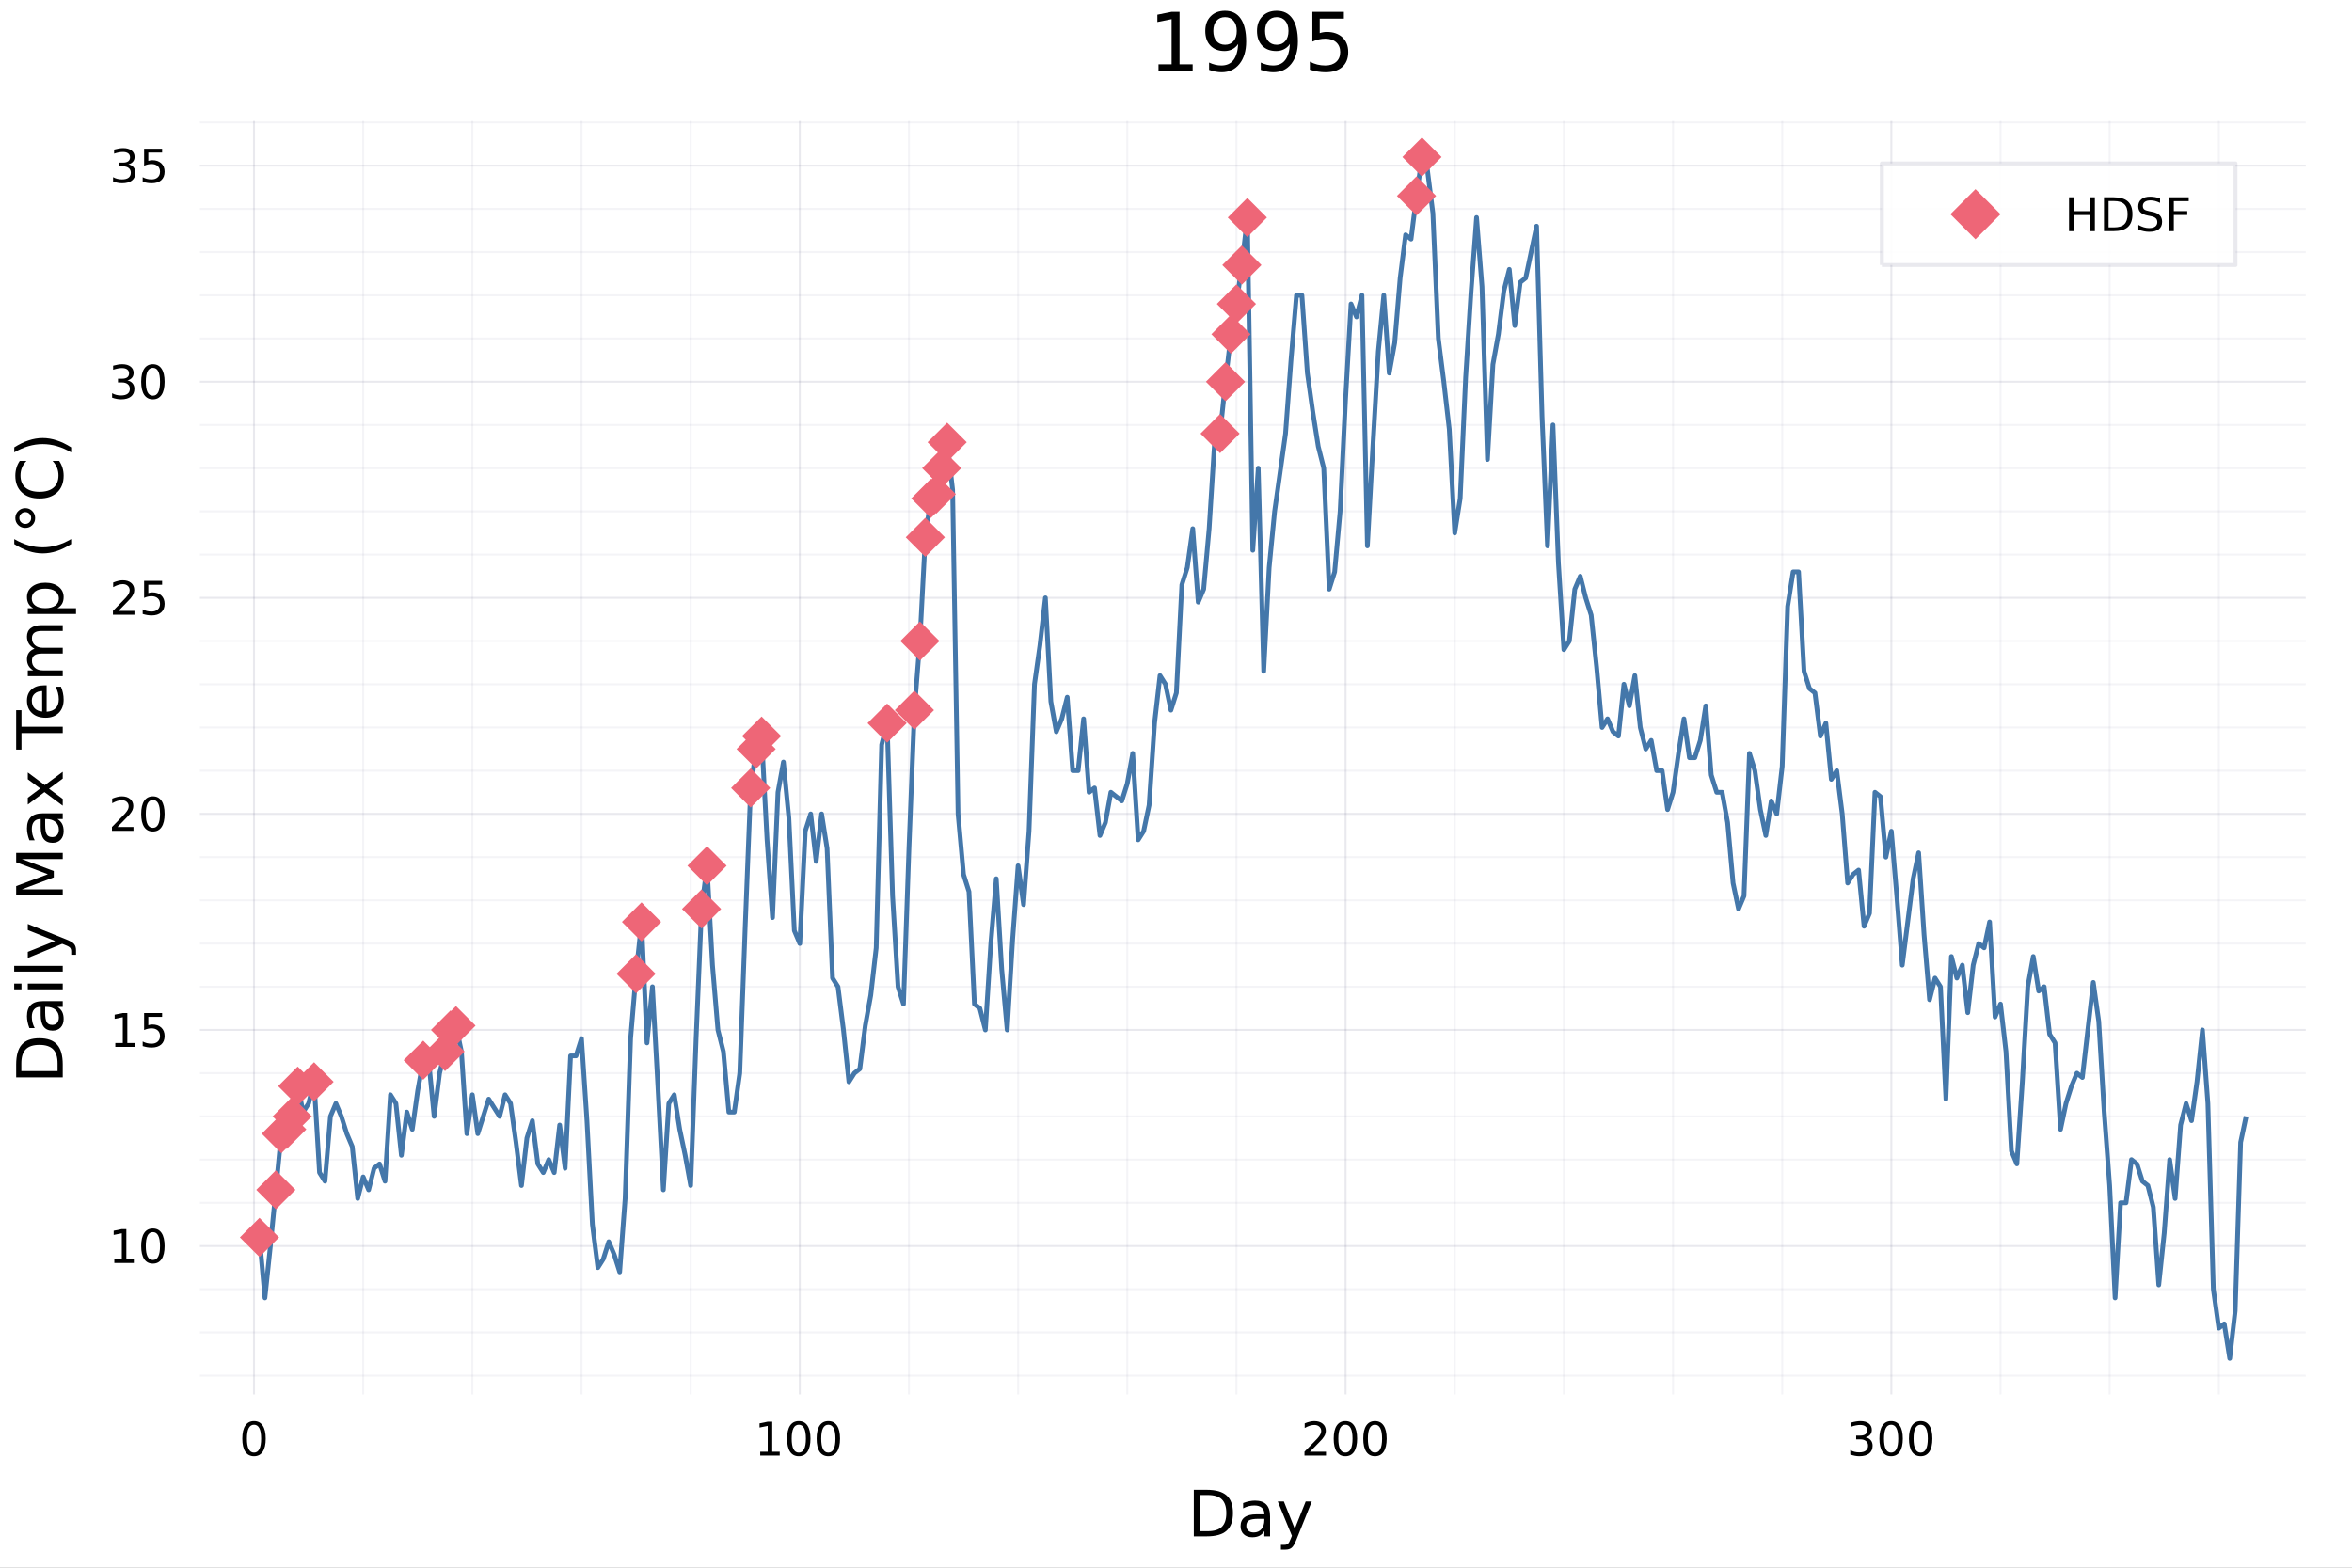 <?xml version="1.0" encoding="utf-8"?>
<svg xmlns="http://www.w3.org/2000/svg" xmlns:xlink="http://www.w3.org/1999/xlink" width="600" height="400" viewBox="0 0 2400 1600">
<rect x="0" y="0" width="2400" height="1600" fill="#808080" stroke="none"/>
<defs>
  <clipPath id="clip720">
    <rect x="0" y="0" width="2400" height="1600"/>
  </clipPath>
</defs>
<path clip-path="url(#clip720)" d="
M0 1600 L2400 1600 L2400 0 L0 0  Z
  " fill="#ffffff" fill-rule="evenodd" fill-opacity="1"/>
<defs>
  <clipPath id="clip721">
    <rect x="480" y="0" width="1681" height="1600"/>
  </clipPath>
</defs>
<path clip-path="url(#clip720)" d="
M203.964 1423.18 L2352.76 1423.18 L2352.76 123.472 L203.964 123.472  Z
  " fill="#ffffff" fill-rule="evenodd" fill-opacity="1"/>
<defs>
  <clipPath id="clip722">
    <rect x="203" y="123" width="2150" height="1301"/>
  </clipPath>
</defs>
<polyline clip-path="url(#clip722)" style="stroke:#222255; stroke-linecap:butt; stroke-linejoin:round; stroke-width:2; stroke-opacity:0.1; fill:none" points="
  259.209,1423.18 259.209,123.472 
  "/>
<polyline clip-path="url(#clip722)" style="stroke:#222255; stroke-linecap:butt; stroke-linejoin:round; stroke-width:2; stroke-opacity:0.1; fill:none" points="
  816.122,1423.18 816.122,123.472 
  "/>
<polyline clip-path="url(#clip722)" style="stroke:#222255; stroke-linecap:butt; stroke-linejoin:round; stroke-width:2; stroke-opacity:0.1; fill:none" points="
  1373.03,1423.18 1373.03,123.472 
  "/>
<polyline clip-path="url(#clip722)" style="stroke:#222255; stroke-linecap:butt; stroke-linejoin:round; stroke-width:2; stroke-opacity:0.1; fill:none" points="
  1929.95,1423.18 1929.95,123.472 
  "/>
<polyline clip-path="url(#clip722)" style="stroke:#222255; stroke-linecap:butt; stroke-linejoin:round; stroke-width:2; stroke-opacity:0.05; fill:none" points="
  370.592,1423.18 370.592,123.472 
  "/>
<polyline clip-path="url(#clip722)" style="stroke:#222255; stroke-linecap:butt; stroke-linejoin:round; stroke-width:2; stroke-opacity:0.05; fill:none" points="
  481.974,1423.18 481.974,123.472 
  "/>
<polyline clip-path="url(#clip722)" style="stroke:#222255; stroke-linecap:butt; stroke-linejoin:round; stroke-width:2; stroke-opacity:0.05; fill:none" points="
  593.357,1423.18 593.357,123.472 
  "/>
<polyline clip-path="url(#clip722)" style="stroke:#222255; stroke-linecap:butt; stroke-linejoin:round; stroke-width:2; stroke-opacity:0.05; fill:none" points="
  704.74,1423.18 704.74,123.472 
  "/>
<polyline clip-path="url(#clip722)" style="stroke:#222255; stroke-linecap:butt; stroke-linejoin:round; stroke-width:2; stroke-opacity:0.05; fill:none" points="
  927.505,1423.18 927.505,123.472 
  "/>
<polyline clip-path="url(#clip722)" style="stroke:#222255; stroke-linecap:butt; stroke-linejoin:round; stroke-width:2; stroke-opacity:0.05; fill:none" points="
  1038.89,1423.18 1038.89,123.472 
  "/>
<polyline clip-path="url(#clip722)" style="stroke:#222255; stroke-linecap:butt; stroke-linejoin:round; stroke-width:2; stroke-opacity:0.05; fill:none" points="
  1150.27,1423.18 1150.27,123.472 
  "/>
<polyline clip-path="url(#clip722)" style="stroke:#222255; stroke-linecap:butt; stroke-linejoin:round; stroke-width:2; stroke-opacity:0.05; fill:none" points="
  1261.65,1423.18 1261.65,123.472 
  "/>
<polyline clip-path="url(#clip722)" style="stroke:#222255; stroke-linecap:butt; stroke-linejoin:round; stroke-width:2; stroke-opacity:0.05; fill:none" points="
  1484.42,1423.18 1484.42,123.472 
  "/>
<polyline clip-path="url(#clip722)" style="stroke:#222255; stroke-linecap:butt; stroke-linejoin:round; stroke-width:2; stroke-opacity:0.05; fill:none" points="
  1595.8,1423.18 1595.8,123.472 
  "/>
<polyline clip-path="url(#clip722)" style="stroke:#222255; stroke-linecap:butt; stroke-linejoin:round; stroke-width:2; stroke-opacity:0.05; fill:none" points="
  1707.18,1423.18 1707.18,123.472 
  "/>
<polyline clip-path="url(#clip722)" style="stroke:#222255; stroke-linecap:butt; stroke-linejoin:round; stroke-width:2; stroke-opacity:0.05; fill:none" points="
  1818.57,1423.18 1818.57,123.472 
  "/>
<polyline clip-path="url(#clip722)" style="stroke:#222255; stroke-linecap:butt; stroke-linejoin:round; stroke-width:2; stroke-opacity:0.05; fill:none" points="
  2041.33,1423.18 2041.33,123.472 
  "/>
<polyline clip-path="url(#clip722)" style="stroke:#222255; stroke-linecap:butt; stroke-linejoin:round; stroke-width:2; stroke-opacity:0.05; fill:none" points="
  2152.71,1423.18 2152.71,123.472 
  "/>
<polyline clip-path="url(#clip722)" style="stroke:#222255; stroke-linecap:butt; stroke-linejoin:round; stroke-width:2; stroke-opacity:0.05; fill:none" points="
  2264.1,1423.18 2264.1,123.472 
  "/>
<polyline clip-path="url(#clip720)" style="stroke:#222255; stroke-linecap:butt; stroke-linejoin:round; stroke-width:4; stroke-opacity:0; fill:none" points="
  259.209,1423.18 259.209,1404.28 
  "/>
<polyline clip-path="url(#clip720)" style="stroke:#222255; stroke-linecap:butt; stroke-linejoin:round; stroke-width:4; stroke-opacity:0; fill:none" points="
  816.122,1423.18 816.122,1404.28 
  "/>
<polyline clip-path="url(#clip720)" style="stroke:#222255; stroke-linecap:butt; stroke-linejoin:round; stroke-width:4; stroke-opacity:0; fill:none" points="
  1373.03,1423.18 1373.03,1404.28 
  "/>
<polyline clip-path="url(#clip720)" style="stroke:#222255; stroke-linecap:butt; stroke-linejoin:round; stroke-width:4; stroke-opacity:0; fill:none" points="
  1929.95,1423.18 1929.95,1404.28 
  "/>
<polyline clip-path="url(#clip720)" style="stroke:#222255; stroke-linecap:butt; stroke-linejoin:round; stroke-width:4; stroke-opacity:0; fill:none" points="
  370.592,1423.18 370.592,1413.73 
  "/>
<polyline clip-path="url(#clip720)" style="stroke:#222255; stroke-linecap:butt; stroke-linejoin:round; stroke-width:4; stroke-opacity:0; fill:none" points="
  481.974,1423.18 481.974,1413.73 
  "/>
<polyline clip-path="url(#clip720)" style="stroke:#222255; stroke-linecap:butt; stroke-linejoin:round; stroke-width:4; stroke-opacity:0; fill:none" points="
  593.357,1423.18 593.357,1413.73 
  "/>
<polyline clip-path="url(#clip720)" style="stroke:#222255; stroke-linecap:butt; stroke-linejoin:round; stroke-width:4; stroke-opacity:0; fill:none" points="
  704.74,1423.18 704.74,1413.73 
  "/>
<polyline clip-path="url(#clip720)" style="stroke:#222255; stroke-linecap:butt; stroke-linejoin:round; stroke-width:4; stroke-opacity:0; fill:none" points="
  927.505,1423.18 927.505,1413.73 
  "/>
<polyline clip-path="url(#clip720)" style="stroke:#222255; stroke-linecap:butt; stroke-linejoin:round; stroke-width:4; stroke-opacity:0; fill:none" points="
  1038.89,1423.18 1038.89,1413.73 
  "/>
<polyline clip-path="url(#clip720)" style="stroke:#222255; stroke-linecap:butt; stroke-linejoin:round; stroke-width:4; stroke-opacity:0; fill:none" points="
  1150.27,1423.18 1150.27,1413.73 
  "/>
<polyline clip-path="url(#clip720)" style="stroke:#222255; stroke-linecap:butt; stroke-linejoin:round; stroke-width:4; stroke-opacity:0; fill:none" points="
  1261.65,1423.18 1261.65,1413.73 
  "/>
<polyline clip-path="url(#clip720)" style="stroke:#222255; stroke-linecap:butt; stroke-linejoin:round; stroke-width:4; stroke-opacity:0; fill:none" points="
  1484.42,1423.18 1484.42,1413.73 
  "/>
<polyline clip-path="url(#clip720)" style="stroke:#222255; stroke-linecap:butt; stroke-linejoin:round; stroke-width:4; stroke-opacity:0; fill:none" points="
  1595.8,1423.18 1595.8,1413.73 
  "/>
<polyline clip-path="url(#clip720)" style="stroke:#222255; stroke-linecap:butt; stroke-linejoin:round; stroke-width:4; stroke-opacity:0; fill:none" points="
  1707.18,1423.18 1707.18,1413.73 
  "/>
<polyline clip-path="url(#clip720)" style="stroke:#222255; stroke-linecap:butt; stroke-linejoin:round; stroke-width:4; stroke-opacity:0; fill:none" points="
  1818.57,1423.18 1818.57,1413.73 
  "/>
<polyline clip-path="url(#clip720)" style="stroke:#222255; stroke-linecap:butt; stroke-linejoin:round; stroke-width:4; stroke-opacity:0; fill:none" points="
  2041.33,1423.18 2041.33,1413.73 
  "/>
<polyline clip-path="url(#clip720)" style="stroke:#222255; stroke-linecap:butt; stroke-linejoin:round; stroke-width:4; stroke-opacity:0; fill:none" points="
  2152.71,1423.18 2152.71,1413.73 
  "/>
<polyline clip-path="url(#clip720)" style="stroke:#222255; stroke-linecap:butt; stroke-linejoin:round; stroke-width:4; stroke-opacity:0; fill:none" points="
  2264.1,1423.18 2264.1,1413.73 
  "/>
<path clip-path="url(#clip720)" d="M259.209 1454.1 Q255.598 1454.1 253.77 1457.66 Q251.964 1461.2 251.964 1468.33 Q251.964 1475.44 253.77 1479.01 Q255.598 1482.55 259.209 1482.55 Q262.844 1482.55 264.649 1479.01 Q266.478 1475.44 266.478 1468.33 Q266.478 1461.2 264.649 1457.66 Q262.844 1454.1 259.209 1454.1 M259.209 1450.39 Q265.019 1450.39 268.075 1455 Q271.154 1459.58 271.154 1468.33 Q271.154 1477.06 268.075 1481.67 Q265.019 1486.25 259.209 1486.25 Q253.399 1486.25 250.32 1481.67 Q247.265 1477.06 247.265 1468.33 Q247.265 1459.58 250.32 1455 Q253.399 1450.39 259.209 1450.39 Z" fill="#000000" fill-rule="evenodd" fill-opacity="1" /><path clip-path="url(#clip720)" d="M775.729 1481.64 L783.368 1481.64 L783.368 1455.28 L775.058 1456.95 L775.058 1452.69 L783.321 1451.02 L787.997 1451.02 L787.997 1481.64 L795.636 1481.64 L795.636 1485.58 L775.729 1485.58 L775.729 1481.64 Z" fill="#000000" fill-rule="evenodd" fill-opacity="1" /><path clip-path="url(#clip720)" d="M815.08 1454.1 Q811.469 1454.1 809.641 1457.66 Q807.835 1461.2 807.835 1468.33 Q807.835 1475.44 809.641 1479.01 Q811.469 1482.55 815.08 1482.55 Q818.715 1482.55 820.52 1479.01 Q822.349 1475.44 822.349 1468.33 Q822.349 1461.2 820.52 1457.66 Q818.715 1454.1 815.08 1454.1 M815.08 1450.39 Q820.891 1450.39 823.946 1455 Q827.025 1459.58 827.025 1468.33 Q827.025 1477.06 823.946 1481.67 Q820.891 1486.25 815.08 1486.25 Q809.27 1486.25 806.192 1481.67 Q803.136 1477.06 803.136 1468.33 Q803.136 1459.58 806.192 1455 Q809.27 1450.39 815.08 1450.39 Z" fill="#000000" fill-rule="evenodd" fill-opacity="1" /><path clip-path="url(#clip720)" d="M845.242 1454.1 Q841.631 1454.1 839.803 1457.66 Q837.997 1461.2 837.997 1468.33 Q837.997 1475.44 839.803 1479.01 Q841.631 1482.55 845.242 1482.55 Q848.877 1482.55 850.682 1479.01 Q852.511 1475.44 852.511 1468.33 Q852.511 1461.2 850.682 1457.66 Q848.877 1454.1 845.242 1454.1 M845.242 1450.39 Q851.052 1450.39 854.108 1455 Q857.187 1459.58 857.187 1468.33 Q857.187 1477.06 854.108 1481.67 Q851.052 1486.25 845.242 1486.25 Q839.432 1486.25 836.353 1481.67 Q833.298 1477.06 833.298 1468.33 Q833.298 1459.58 836.353 1455 Q839.432 1450.39 845.242 1450.39 Z" fill="#000000" fill-rule="evenodd" fill-opacity="1" /><path clip-path="url(#clip720)" d="M1336.73 1481.64 L1353.05 1481.64 L1353.05 1485.58 L1331.1 1485.58 L1331.1 1481.64 Q1333.76 1478.89 1338.35 1474.26 Q1342.95 1469.61 1344.13 1468.27 Q1346.38 1465.74 1347.26 1464.01 Q1348.16 1462.25 1348.16 1460.56 Q1348.16 1457.8 1346.22 1456.07 Q1344.3 1454.33 1341.19 1454.33 Q1339 1454.33 1336.54 1455.09 Q1334.11 1455.86 1331.33 1457.41 L1331.33 1452.69 Q1334.16 1451.55 1336.61 1450.97 Q1339.07 1450.39 1341.1 1450.39 Q1346.47 1450.39 1349.67 1453.08 Q1352.86 1455.77 1352.86 1460.26 Q1352.86 1462.39 1352.05 1464.31 Q1351.26 1466.2 1349.16 1468.8 Q1348.58 1469.47 1345.48 1472.69 Q1342.38 1475.88 1336.73 1481.64 Z" fill="#000000" fill-rule="evenodd" fill-opacity="1" /><path clip-path="url(#clip720)" d="M1372.86 1454.1 Q1369.25 1454.1 1367.42 1457.66 Q1365.62 1461.2 1365.62 1468.33 Q1365.62 1475.44 1367.42 1479.01 Q1369.25 1482.55 1372.86 1482.55 Q1376.5 1482.55 1378.3 1479.01 Q1380.13 1475.44 1380.13 1468.33 Q1380.13 1461.2 1378.3 1457.66 Q1376.5 1454.1 1372.86 1454.1 M1372.86 1450.39 Q1378.67 1450.39 1381.73 1455 Q1384.81 1459.58 1384.81 1468.33 Q1384.81 1477.06 1381.73 1481.67 Q1378.67 1486.25 1372.86 1486.25 Q1367.05 1486.25 1363.97 1481.67 Q1360.92 1477.06 1360.92 1468.33 Q1360.92 1459.58 1363.97 1455 Q1367.05 1450.39 1372.86 1450.39 Z" fill="#000000" fill-rule="evenodd" fill-opacity="1" /><path clip-path="url(#clip720)" d="M1403.02 1454.1 Q1399.41 1454.1 1397.58 1457.66 Q1395.78 1461.2 1395.78 1468.33 Q1395.78 1475.44 1397.58 1479.01 Q1399.41 1482.55 1403.02 1482.55 Q1406.66 1482.55 1408.46 1479.01 Q1410.29 1475.44 1410.29 1468.33 Q1410.29 1461.2 1408.46 1457.66 Q1406.66 1454.1 1403.02 1454.1 M1403.02 1450.39 Q1408.83 1450.39 1411.89 1455 Q1414.97 1459.58 1414.97 1468.33 Q1414.97 1477.06 1411.89 1481.67 Q1408.83 1486.25 1403.02 1486.25 Q1397.21 1486.25 1394.13 1481.67 Q1391.08 1477.06 1391.08 1468.33 Q1391.08 1459.58 1394.13 1455 Q1397.21 1450.39 1403.02 1450.39 Z" fill="#000000" fill-rule="evenodd" fill-opacity="1" /><path clip-path="url(#clip720)" d="M1903.71 1466.95 Q1907.07 1467.66 1908.94 1469.93 Q1910.84 1472.2 1910.84 1475.53 Q1910.84 1480.65 1907.32 1483.45 Q1903.8 1486.25 1897.32 1486.25 Q1895.14 1486.25 1892.83 1485.81 Q1890.54 1485.39 1888.08 1484.54 L1888.08 1480.02 Q1890.03 1481.16 1892.34 1481.74 Q1894.66 1482.32 1897.18 1482.32 Q1901.58 1482.32 1903.87 1480.58 Q1906.19 1478.84 1906.19 1475.53 Q1906.19 1472.48 1904.03 1470.77 Q1901.9 1469.03 1898.08 1469.03 L1894.06 1469.03 L1894.06 1465.19 L1898.27 1465.19 Q1901.72 1465.19 1903.55 1463.82 Q1905.38 1462.43 1905.38 1459.84 Q1905.38 1457.18 1903.48 1455.77 Q1901.6 1454.33 1898.08 1454.33 Q1896.16 1454.33 1893.96 1454.75 Q1891.77 1455.16 1889.13 1456.04 L1889.13 1451.88 Q1891.79 1451.14 1894.1 1450.77 Q1896.44 1450.39 1898.5 1450.39 Q1903.83 1450.39 1906.93 1452.83 Q1910.03 1455.23 1910.03 1459.35 Q1910.03 1462.22 1908.39 1464.21 Q1906.74 1466.18 1903.71 1466.95 Z" fill="#000000" fill-rule="evenodd" fill-opacity="1" /><path clip-path="url(#clip720)" d="M1929.7 1454.1 Q1926.09 1454.1 1924.26 1457.66 Q1922.46 1461.2 1922.46 1468.33 Q1922.46 1475.44 1924.26 1479.01 Q1926.09 1482.55 1929.7 1482.55 Q1933.34 1482.55 1935.14 1479.01 Q1936.97 1475.44 1936.97 1468.33 Q1936.97 1461.2 1935.14 1457.66 Q1933.34 1454.1 1929.7 1454.1 M1929.7 1450.39 Q1935.51 1450.39 1938.57 1455 Q1941.65 1459.58 1941.65 1468.33 Q1941.65 1477.06 1938.57 1481.67 Q1935.51 1486.25 1929.7 1486.25 Q1923.89 1486.25 1920.82 1481.67 Q1917.76 1477.06 1917.76 1468.33 Q1917.76 1459.58 1920.82 1455 Q1923.89 1450.39 1929.7 1450.39 Z" fill="#000000" fill-rule="evenodd" fill-opacity="1" /><path clip-path="url(#clip720)" d="M1959.87 1454.1 Q1956.26 1454.1 1954.43 1457.66 Q1952.62 1461.2 1952.62 1468.33 Q1952.62 1475.44 1954.43 1479.01 Q1956.26 1482.55 1959.87 1482.55 Q1963.5 1482.55 1965.31 1479.01 Q1967.14 1475.44 1967.14 1468.33 Q1967.14 1461.2 1965.31 1457.66 Q1963.5 1454.1 1959.87 1454.1 M1959.87 1450.39 Q1965.68 1450.39 1968.73 1455 Q1971.81 1459.58 1971.81 1468.33 Q1971.81 1477.06 1968.73 1481.67 Q1965.68 1486.25 1959.87 1486.25 Q1954.06 1486.25 1950.98 1481.67 Q1947.92 1477.06 1947.92 1468.33 Q1947.92 1459.58 1950.98 1455 Q1954.06 1450.39 1959.87 1450.39 Z" fill="#000000" fill-rule="evenodd" fill-opacity="1" /><path clip-path="url(#clip720)" d="M1224.6 1525.81 L1224.6 1562.76 L1232.37 1562.76 Q1242.2 1562.76 1246.75 1558.3 Q1251.34 1553.85 1251.34 1544.24 Q1251.34 1534.69 1246.75 1530.26 Q1242.2 1525.81 1232.37 1525.81 L1224.6 1525.81 M1218.17 1520.52 L1231.38 1520.52 Q1245.19 1520.52 1251.66 1526.28 Q1258.12 1532.01 1258.12 1544.24 Q1258.12 1556.52 1251.62 1562.28 Q1245.13 1568.04 1231.38 1568.04 L1218.17 1568.04 L1218.17 1520.52 Z" fill="#000000" fill-rule="evenodd" fill-opacity="1" /><path clip-path="url(#clip720)" d="M1284.31 1550.12 Q1277.21 1550.12 1274.48 1551.75 Q1271.74 1553.37 1271.74 1557.29 Q1271.74 1560.4 1273.78 1562.25 Q1275.85 1564.07 1279.38 1564.07 Q1284.25 1564.07 1287.18 1560.63 Q1290.14 1557.16 1290.14 1551.43 L1290.14 1550.12 L1284.31 1550.12 M1295.99 1547.71 L1295.99 1568.04 L1290.14 1568.04 L1290.14 1562.63 Q1288.13 1565.88 1285.14 1567.44 Q1282.15 1568.97 1277.82 1568.97 Q1272.34 1568.97 1269.1 1565.91 Q1265.88 1562.82 1265.88 1557.67 Q1265.88 1551.65 1269.89 1548.6 Q1273.94 1545.54 1281.92 1545.54 L1290.14 1545.54 L1290.14 1544.97 Q1290.14 1540.93 1287.46 1538.73 Q1284.82 1536.5 1280.01 1536.5 Q1276.96 1536.5 1274.06 1537.23 Q1271.17 1537.97 1268.49 1539.43 L1268.49 1534.02 Q1271.71 1532.78 1274.73 1532.17 Q1277.75 1531.54 1280.62 1531.54 Q1288.35 1531.54 1292.17 1535.55 Q1295.99 1539.56 1295.99 1547.71 Z" fill="#000000" fill-rule="evenodd" fill-opacity="1" /><path clip-path="url(#clip720)" d="M1322.89 1571.35 Q1320.41 1577.72 1318.05 1579.66 Q1315.69 1581.6 1311.75 1581.6 L1307.07 1581.6 L1307.07 1576.7 L1310.51 1576.7 Q1312.93 1576.7 1314.26 1575.56 Q1315.6 1574.41 1317.22 1570.14 L1318.27 1567.47 L1303.85 1532.4 L1310.06 1532.4 L1321.2 1560.28 L1332.34 1532.4 L1338.55 1532.4 L1322.89 1571.35 Z" fill="#000000" fill-rule="evenodd" fill-opacity="1" /><polyline clip-path="url(#clip722)" style="stroke:#222255; stroke-linecap:butt; stroke-linejoin:round; stroke-width:2; stroke-opacity:0.1; fill:none" points="
  203.964,1271.72 2352.76,1271.72 
  "/>
<polyline clip-path="url(#clip722)" style="stroke:#222255; stroke-linecap:butt; stroke-linejoin:round; stroke-width:2; stroke-opacity:0.1; fill:none" points="
  203.964,1051.19 2352.76,1051.19 
  "/>
<polyline clip-path="url(#clip722)" style="stroke:#222255; stroke-linecap:butt; stroke-linejoin:round; stroke-width:2; stroke-opacity:0.1; fill:none" points="
  203.964,830.663 2352.76,830.663 
  "/>
<polyline clip-path="url(#clip722)" style="stroke:#222255; stroke-linecap:butt; stroke-linejoin:round; stroke-width:2; stroke-opacity:0.1; fill:none" points="
  203.964,610.135 2352.76,610.135 
  "/>
<polyline clip-path="url(#clip722)" style="stroke:#222255; stroke-linecap:butt; stroke-linejoin:round; stroke-width:2; stroke-opacity:0.1; fill:none" points="
  203.964,389.606 2352.76,389.606 
  "/>
<polyline clip-path="url(#clip722)" style="stroke:#222255; stroke-linecap:butt; stroke-linejoin:round; stroke-width:2; stroke-opacity:0.1; fill:none" points="
  203.964,169.077 2352.76,169.077 
  "/>
<polyline clip-path="url(#clip722)" style="stroke:#222255; stroke-linecap:butt; stroke-linejoin:round; stroke-width:2; stroke-opacity:0.05; fill:none" points="
  203.964,1404.04 2352.76,1404.04 
  "/>
<polyline clip-path="url(#clip722)" style="stroke:#222255; stroke-linecap:butt; stroke-linejoin:round; stroke-width:2; stroke-opacity:0.05; fill:none" points="
  203.964,1359.93 2352.76,1359.93 
  "/>
<polyline clip-path="url(#clip722)" style="stroke:#222255; stroke-linecap:butt; stroke-linejoin:round; stroke-width:2; stroke-opacity:0.05; fill:none" points="
  203.964,1315.83 2352.76,1315.83 
  "/>
<polyline clip-path="url(#clip722)" style="stroke:#222255; stroke-linecap:butt; stroke-linejoin:round; stroke-width:2; stroke-opacity:0.05; fill:none" points="
  203.964,1227.62 2352.76,1227.62 
  "/>
<polyline clip-path="url(#clip722)" style="stroke:#222255; stroke-linecap:butt; stroke-linejoin:round; stroke-width:2; stroke-opacity:0.05; fill:none" points="
  203.964,1183.51 2352.76,1183.51 
  "/>
<polyline clip-path="url(#clip722)" style="stroke:#222255; stroke-linecap:butt; stroke-linejoin:round; stroke-width:2; stroke-opacity:0.05; fill:none" points="
  203.964,1139.4 2352.76,1139.4 
  "/>
<polyline clip-path="url(#clip722)" style="stroke:#222255; stroke-linecap:butt; stroke-linejoin:round; stroke-width:2; stroke-opacity:0.05; fill:none" points="
  203.964,1095.3 2352.76,1095.3 
  "/>
<polyline clip-path="url(#clip722)" style="stroke:#222255; stroke-linecap:butt; stroke-linejoin:round; stroke-width:2; stroke-opacity:0.05; fill:none" points="
  203.964,1007.09 2352.76,1007.09 
  "/>
<polyline clip-path="url(#clip722)" style="stroke:#222255; stroke-linecap:butt; stroke-linejoin:round; stroke-width:2; stroke-opacity:0.05; fill:none" points="
  203.964,962.981 2352.76,962.981 
  "/>
<polyline clip-path="url(#clip722)" style="stroke:#222255; stroke-linecap:butt; stroke-linejoin:round; stroke-width:2; stroke-opacity:0.05; fill:none" points="
  203.964,918.875 2352.76,918.875 
  "/>
<polyline clip-path="url(#clip722)" style="stroke:#222255; stroke-linecap:butt; stroke-linejoin:round; stroke-width:2; stroke-opacity:0.05; fill:none" points="
  203.964,874.769 2352.76,874.769 
  "/>
<polyline clip-path="url(#clip722)" style="stroke:#222255; stroke-linecap:butt; stroke-linejoin:round; stroke-width:2; stroke-opacity:0.05; fill:none" points="
  203.964,786.558 2352.76,786.558 
  "/>
<polyline clip-path="url(#clip722)" style="stroke:#222255; stroke-linecap:butt; stroke-linejoin:round; stroke-width:2; stroke-opacity:0.05; fill:none" points="
  203.964,742.452 2352.76,742.452 
  "/>
<polyline clip-path="url(#clip722)" style="stroke:#222255; stroke-linecap:butt; stroke-linejoin:round; stroke-width:2; stroke-opacity:0.05; fill:none" points="
  203.964,698.346 2352.76,698.346 
  "/>
<polyline clip-path="url(#clip722)" style="stroke:#222255; stroke-linecap:butt; stroke-linejoin:round; stroke-width:2; stroke-opacity:0.05; fill:none" points="
  203.964,654.241 2352.76,654.241 
  "/>
<polyline clip-path="url(#clip722)" style="stroke:#222255; stroke-linecap:butt; stroke-linejoin:round; stroke-width:2; stroke-opacity:0.05; fill:none" points="
  203.964,566.029 2352.76,566.029 
  "/>
<polyline clip-path="url(#clip722)" style="stroke:#222255; stroke-linecap:butt; stroke-linejoin:round; stroke-width:2; stroke-opacity:0.05; fill:none" points="
  203.964,521.923 2352.76,521.923 
  "/>
<polyline clip-path="url(#clip722)" style="stroke:#222255; stroke-linecap:butt; stroke-linejoin:round; stroke-width:2; stroke-opacity:0.05; fill:none" points="
  203.964,477.818 2352.76,477.818 
  "/>
<polyline clip-path="url(#clip722)" style="stroke:#222255; stroke-linecap:butt; stroke-linejoin:round; stroke-width:2; stroke-opacity:0.05; fill:none" points="
  203.964,433.712 2352.76,433.712 
  "/>
<polyline clip-path="url(#clip722)" style="stroke:#222255; stroke-linecap:butt; stroke-linejoin:round; stroke-width:2; stroke-opacity:0.05; fill:none" points="
  203.964,345.5 2352.76,345.5 
  "/>
<polyline clip-path="url(#clip722)" style="stroke:#222255; stroke-linecap:butt; stroke-linejoin:round; stroke-width:2; stroke-opacity:0.05; fill:none" points="
  203.964,301.395 2352.76,301.395 
  "/>
<polyline clip-path="url(#clip722)" style="stroke:#222255; stroke-linecap:butt; stroke-linejoin:round; stroke-width:2; stroke-opacity:0.05; fill:none" points="
  203.964,257.289 2352.76,257.289 
  "/>
<polyline clip-path="url(#clip722)" style="stroke:#222255; stroke-linecap:butt; stroke-linejoin:round; stroke-width:2; stroke-opacity:0.05; fill:none" points="
  203.964,213.183 2352.76,213.183 
  "/>
<polyline clip-path="url(#clip722)" style="stroke:#222255; stroke-linecap:butt; stroke-linejoin:round; stroke-width:2; stroke-opacity:0.05; fill:none" points="
  203.964,124.972 2352.76,124.972 
  "/>
<polyline clip-path="url(#clip720)" style="stroke:#222255; stroke-linecap:butt; stroke-linejoin:round; stroke-width:4; stroke-opacity:0; fill:none" points="
  203.964,1271.72 222.861,1271.72 
  "/>
<polyline clip-path="url(#clip720)" style="stroke:#222255; stroke-linecap:butt; stroke-linejoin:round; stroke-width:4; stroke-opacity:0; fill:none" points="
  203.964,1051.19 222.861,1051.19 
  "/>
<polyline clip-path="url(#clip720)" style="stroke:#222255; stroke-linecap:butt; stroke-linejoin:round; stroke-width:4; stroke-opacity:0; fill:none" points="
  203.964,830.663 222.861,830.663 
  "/>
<polyline clip-path="url(#clip720)" style="stroke:#222255; stroke-linecap:butt; stroke-linejoin:round; stroke-width:4; stroke-opacity:0; fill:none" points="
  203.964,610.135 222.861,610.135 
  "/>
<polyline clip-path="url(#clip720)" style="stroke:#222255; stroke-linecap:butt; stroke-linejoin:round; stroke-width:4; stroke-opacity:0; fill:none" points="
  203.964,389.606 222.861,389.606 
  "/>
<polyline clip-path="url(#clip720)" style="stroke:#222255; stroke-linecap:butt; stroke-linejoin:round; stroke-width:4; stroke-opacity:0; fill:none" points="
  203.964,169.077 222.861,169.077 
  "/>
<polyline clip-path="url(#clip720)" style="stroke:#222255; stroke-linecap:butt; stroke-linejoin:round; stroke-width:4; stroke-opacity:0; fill:none" points="
  203.964,1404.04 213.412,1404.04 
  "/>
<polyline clip-path="url(#clip720)" style="stroke:#222255; stroke-linecap:butt; stroke-linejoin:round; stroke-width:4; stroke-opacity:0; fill:none" points="
  203.964,1359.93 213.412,1359.93 
  "/>
<polyline clip-path="url(#clip720)" style="stroke:#222255; stroke-linecap:butt; stroke-linejoin:round; stroke-width:4; stroke-opacity:0; fill:none" points="
  203.964,1315.83 213.412,1315.83 
  "/>
<polyline clip-path="url(#clip720)" style="stroke:#222255; stroke-linecap:butt; stroke-linejoin:round; stroke-width:4; stroke-opacity:0; fill:none" points="
  203.964,1227.62 213.412,1227.62 
  "/>
<polyline clip-path="url(#clip720)" style="stroke:#222255; stroke-linecap:butt; stroke-linejoin:round; stroke-width:4; stroke-opacity:0; fill:none" points="
  203.964,1183.51 213.412,1183.51 
  "/>
<polyline clip-path="url(#clip720)" style="stroke:#222255; stroke-linecap:butt; stroke-linejoin:round; stroke-width:4; stroke-opacity:0; fill:none" points="
  203.964,1139.4 213.412,1139.4 
  "/>
<polyline clip-path="url(#clip720)" style="stroke:#222255; stroke-linecap:butt; stroke-linejoin:round; stroke-width:4; stroke-opacity:0; fill:none" points="
  203.964,1095.3 213.412,1095.3 
  "/>
<polyline clip-path="url(#clip720)" style="stroke:#222255; stroke-linecap:butt; stroke-linejoin:round; stroke-width:4; stroke-opacity:0; fill:none" points="
  203.964,1007.09 213.412,1007.09 
  "/>
<polyline clip-path="url(#clip720)" style="stroke:#222255; stroke-linecap:butt; stroke-linejoin:round; stroke-width:4; stroke-opacity:0; fill:none" points="
  203.964,962.981 213.412,962.981 
  "/>
<polyline clip-path="url(#clip720)" style="stroke:#222255; stroke-linecap:butt; stroke-linejoin:round; stroke-width:4; stroke-opacity:0; fill:none" points="
  203.964,918.875 213.412,918.875 
  "/>
<polyline clip-path="url(#clip720)" style="stroke:#222255; stroke-linecap:butt; stroke-linejoin:round; stroke-width:4; stroke-opacity:0; fill:none" points="
  203.964,874.769 213.412,874.769 
  "/>
<polyline clip-path="url(#clip720)" style="stroke:#222255; stroke-linecap:butt; stroke-linejoin:round; stroke-width:4; stroke-opacity:0; fill:none" points="
  203.964,786.558 213.412,786.558 
  "/>
<polyline clip-path="url(#clip720)" style="stroke:#222255; stroke-linecap:butt; stroke-linejoin:round; stroke-width:4; stroke-opacity:0; fill:none" points="
  203.964,742.452 213.412,742.452 
  "/>
<polyline clip-path="url(#clip720)" style="stroke:#222255; stroke-linecap:butt; stroke-linejoin:round; stroke-width:4; stroke-opacity:0; fill:none" points="
  203.964,698.346 213.412,698.346 
  "/>
<polyline clip-path="url(#clip720)" style="stroke:#222255; stroke-linecap:butt; stroke-linejoin:round; stroke-width:4; stroke-opacity:0; fill:none" points="
  203.964,654.241 213.412,654.241 
  "/>
<polyline clip-path="url(#clip720)" style="stroke:#222255; stroke-linecap:butt; stroke-linejoin:round; stroke-width:4; stroke-opacity:0; fill:none" points="
  203.964,566.029 213.412,566.029 
  "/>
<polyline clip-path="url(#clip720)" style="stroke:#222255; stroke-linecap:butt; stroke-linejoin:round; stroke-width:4; stroke-opacity:0; fill:none" points="
  203.964,521.923 213.412,521.923 
  "/>
<polyline clip-path="url(#clip720)" style="stroke:#222255; stroke-linecap:butt; stroke-linejoin:round; stroke-width:4; stroke-opacity:0; fill:none" points="
  203.964,477.818 213.412,477.818 
  "/>
<polyline clip-path="url(#clip720)" style="stroke:#222255; stroke-linecap:butt; stroke-linejoin:round; stroke-width:4; stroke-opacity:0; fill:none" points="
  203.964,433.712 213.412,433.712 
  "/>
<polyline clip-path="url(#clip720)" style="stroke:#222255; stroke-linecap:butt; stroke-linejoin:round; stroke-width:4; stroke-opacity:0; fill:none" points="
  203.964,345.5 213.412,345.5 
  "/>
<polyline clip-path="url(#clip720)" style="stroke:#222255; stroke-linecap:butt; stroke-linejoin:round; stroke-width:4; stroke-opacity:0; fill:none" points="
  203.964,301.395 213.412,301.395 
  "/>
<polyline clip-path="url(#clip720)" style="stroke:#222255; stroke-linecap:butt; stroke-linejoin:round; stroke-width:4; stroke-opacity:0; fill:none" points="
  203.964,257.289 213.412,257.289 
  "/>
<polyline clip-path="url(#clip720)" style="stroke:#222255; stroke-linecap:butt; stroke-linejoin:round; stroke-width:4; stroke-opacity:0; fill:none" points="
  203.964,213.183 213.412,213.183 
  "/>
<polyline clip-path="url(#clip720)" style="stroke:#222255; stroke-linecap:butt; stroke-linejoin:round; stroke-width:4; stroke-opacity:0; fill:none" points="
  203.964,124.972 213.412,124.972 
  "/>
<path clip-path="url(#clip720)" d="M116.668 1285.07 L124.306 1285.07 L124.306 1258.7 L115.996 1260.37 L115.996 1256.11 L124.26 1254.44 L128.936 1254.44 L128.936 1285.07 L136.575 1285.07 L136.575 1289 L116.668 1289 L116.668 1285.07 Z" fill="#000000" fill-rule="evenodd" fill-opacity="1" /><path clip-path="url(#clip720)" d="M156.019 1257.52 Q152.408 1257.52 150.579 1261.08 Q148.774 1264.63 148.774 1271.76 Q148.774 1278.86 150.579 1282.43 Q152.408 1285.97 156.019 1285.97 Q159.653 1285.97 161.459 1282.43 Q163.288 1278.86 163.288 1271.76 Q163.288 1264.63 161.459 1261.08 Q159.653 1257.52 156.019 1257.52 M156.019 1253.82 Q161.829 1253.82 164.885 1258.42 Q167.964 1263.01 167.964 1271.76 Q167.964 1280.48 164.885 1285.09 Q161.829 1289.67 156.019 1289.67 Q150.209 1289.67 147.13 1285.09 Q144.075 1280.48 144.075 1271.76 Q144.075 1263.01 147.13 1258.42 Q150.209 1253.82 156.019 1253.82 Z" fill="#000000" fill-rule="evenodd" fill-opacity="1" /><path clip-path="url(#clip720)" d="M117.663 1064.54 L125.302 1064.54 L125.302 1038.17 L116.992 1039.84 L116.992 1035.58 L125.255 1033.91 L129.931 1033.91 L129.931 1064.54 L137.57 1064.54 L137.57 1068.47 L117.663 1068.47 L117.663 1064.54 Z" fill="#000000" fill-rule="evenodd" fill-opacity="1" /><path clip-path="url(#clip720)" d="M147.061 1033.91 L165.417 1033.91 L165.417 1037.85 L151.343 1037.85 L151.343 1046.32 Q152.362 1045.97 153.38 1045.81 Q154.399 1045.63 155.417 1045.63 Q161.204 1045.63 164.584 1048.8 Q167.964 1051.97 167.964 1057.38 Q167.964 1062.96 164.491 1066.06 Q161.019 1069.14 154.7 1069.14 Q152.524 1069.14 150.255 1068.77 Q148.01 1068.4 145.603 1067.66 L145.603 1062.96 Q147.686 1064.1 149.908 1064.65 Q152.13 1065.21 154.607 1065.21 Q158.612 1065.21 160.95 1063.1 Q163.288 1061 163.288 1057.38 Q163.288 1053.77 160.95 1051.67 Q158.612 1049.56 154.607 1049.56 Q152.732 1049.56 150.857 1049.98 Q149.005 1050.39 147.061 1051.27 L147.061 1033.91 Z" fill="#000000" fill-rule="evenodd" fill-opacity="1" /><path clip-path="url(#clip720)" d="M119.885 844.008 L136.204 844.008 L136.204 847.943 L114.26 847.943 L114.26 844.008 Q116.922 841.254 121.505 836.624 Q126.112 831.971 127.292 830.629 Q129.538 828.106 130.417 826.369 Q131.32 824.61 131.32 822.92 Q131.32 820.166 129.376 818.43 Q127.455 816.694 124.353 816.694 Q122.154 816.694 119.7 817.458 Q117.269 818.221 114.492 819.772 L114.492 815.05 Q117.316 813.916 119.769 813.337 Q122.223 812.758 124.26 812.758 Q129.63 812.758 132.825 815.444 Q136.019 818.129 136.019 822.62 Q136.019 824.749 135.209 826.67 Q134.422 828.569 132.316 831.161 Q131.737 831.832 128.635 835.05 Q125.533 838.244 119.885 844.008 Z" fill="#000000" fill-rule="evenodd" fill-opacity="1" /><path clip-path="url(#clip720)" d="M156.019 816.462 Q152.408 816.462 150.579 820.027 Q148.774 823.569 148.774 830.698 Q148.774 837.805 150.579 841.369 Q152.408 844.911 156.019 844.911 Q159.653 844.911 161.459 841.369 Q163.288 837.805 163.288 830.698 Q163.288 823.569 161.459 820.027 Q159.653 816.462 156.019 816.462 M156.019 812.758 Q161.829 812.758 164.885 817.365 Q167.964 821.948 167.964 830.698 Q167.964 839.425 164.885 844.031 Q161.829 848.615 156.019 848.615 Q150.209 848.615 147.13 844.031 Q144.075 839.425 144.075 830.698 Q144.075 821.948 147.13 817.365 Q150.209 812.758 156.019 812.758 Z" fill="#000000" fill-rule="evenodd" fill-opacity="1" /><path clip-path="url(#clip720)" d="M120.88 623.48 L137.2 623.48 L137.2 627.415 L115.256 627.415 L115.256 623.48 Q117.918 620.725 122.501 616.095 Q127.107 611.443 128.288 610.1 Q130.533 607.577 131.413 605.841 Q132.316 604.082 132.316 602.392 Q132.316 599.637 130.371 597.901 Q128.45 596.165 125.348 596.165 Q123.149 596.165 120.695 596.929 Q118.265 597.693 115.487 599.244 L115.487 594.521 Q118.311 593.387 120.765 592.809 Q123.218 592.23 125.255 592.23 Q130.626 592.23 133.82 594.915 Q137.015 597.6 137.015 602.091 Q137.015 604.22 136.204 606.142 Q135.417 608.04 133.311 610.632 Q132.732 611.304 129.63 614.521 Q126.529 617.716 120.88 623.48 Z" fill="#000000" fill-rule="evenodd" fill-opacity="1" /><path clip-path="url(#clip720)" d="M147.061 592.855 L165.417 592.855 L165.417 596.79 L151.343 596.79 L151.343 605.262 Q152.362 604.915 153.38 604.753 Q154.399 604.568 155.417 604.568 Q161.204 604.568 164.584 607.739 Q167.964 610.91 167.964 616.327 Q167.964 621.906 164.491 625.007 Q161.019 628.086 154.7 628.086 Q152.524 628.086 150.255 627.716 Q148.01 627.345 145.603 626.605 L145.603 621.906 Q147.686 623.04 149.908 623.595 Q152.13 624.151 154.607 624.151 Q158.612 624.151 160.95 622.044 Q163.288 619.938 163.288 616.327 Q163.288 612.716 160.95 610.609 Q158.612 608.503 154.607 608.503 Q152.732 608.503 150.857 608.92 Q149.005 609.336 147.061 610.216 L147.061 592.855 Z" fill="#000000" fill-rule="evenodd" fill-opacity="1" /><path clip-path="url(#clip720)" d="M130.024 388.252 Q133.38 388.97 135.255 391.238 Q137.154 393.507 137.154 396.84 Q137.154 401.956 133.635 404.757 Q130.117 407.557 123.635 407.557 Q121.459 407.557 119.144 407.118 Q116.853 406.701 114.399 405.844 L114.399 401.331 Q116.343 402.465 118.658 403.044 Q120.973 403.622 123.496 403.622 Q127.894 403.622 130.186 401.886 Q132.501 400.15 132.501 396.84 Q132.501 393.784 130.348 392.071 Q128.218 390.335 124.399 390.335 L120.371 390.335 L120.371 386.493 L124.584 386.493 Q128.033 386.493 129.862 385.127 Q131.691 383.738 131.691 381.146 Q131.691 378.484 129.792 377.071 Q127.917 375.636 124.399 375.636 Q122.478 375.636 120.279 376.053 Q118.08 376.47 115.441 377.349 L115.441 373.183 Q118.103 372.442 120.418 372.072 Q122.755 371.701 124.816 371.701 Q130.14 371.701 133.242 374.132 Q136.343 376.539 136.343 380.659 Q136.343 383.53 134.7 385.521 Q133.056 387.488 130.024 388.252 Z" fill="#000000" fill-rule="evenodd" fill-opacity="1" /><path clip-path="url(#clip720)" d="M156.019 375.405 Q152.408 375.405 150.579 378.97 Q148.774 382.511 148.774 389.641 Q148.774 396.747 150.579 400.312 Q152.408 403.854 156.019 403.854 Q159.653 403.854 161.459 400.312 Q163.288 396.747 163.288 389.641 Q163.288 382.511 161.459 378.97 Q159.653 375.405 156.019 375.405 M156.019 371.701 Q161.829 371.701 164.885 376.308 Q167.964 380.891 167.964 389.641 Q167.964 398.368 164.885 402.974 Q161.829 407.557 156.019 407.557 Q150.209 407.557 147.13 402.974 Q144.075 398.368 144.075 389.641 Q144.075 380.891 147.13 376.308 Q150.209 371.701 156.019 371.701 Z" fill="#000000" fill-rule="evenodd" fill-opacity="1" /><path clip-path="url(#clip720)" d="M131.019 167.723 Q134.376 168.441 136.251 170.709 Q138.149 172.978 138.149 176.311 Q138.149 181.427 134.63 184.228 Q131.112 187.029 124.63 187.029 Q122.455 187.029 120.14 186.589 Q117.848 186.172 115.394 185.316 L115.394 180.802 Q117.339 181.936 119.654 182.515 Q121.968 183.094 124.492 183.094 Q128.89 183.094 131.181 181.358 Q133.496 179.621 133.496 176.311 Q133.496 173.256 131.343 171.543 Q129.214 169.807 125.394 169.807 L121.367 169.807 L121.367 165.964 L125.58 165.964 Q129.029 165.964 130.857 164.598 Q132.686 163.209 132.686 160.617 Q132.686 157.955 130.788 156.543 Q128.913 155.108 125.394 155.108 Q123.473 155.108 121.274 155.524 Q119.075 155.941 116.436 156.821 L116.436 152.654 Q119.098 151.913 121.413 151.543 Q123.751 151.172 125.811 151.172 Q131.135 151.172 134.237 153.603 Q137.339 156.01 137.339 160.131 Q137.339 163.001 135.695 164.992 Q134.052 166.959 131.019 167.723 Z" fill="#000000" fill-rule="evenodd" fill-opacity="1" /><path clip-path="url(#clip720)" d="M147.061 151.797 L165.417 151.797 L165.417 155.733 L151.343 155.733 L151.343 164.205 Q152.362 163.858 153.38 163.696 Q154.399 163.51 155.417 163.51 Q161.204 163.51 164.584 166.682 Q167.964 169.853 167.964 175.27 Q167.964 180.848 164.491 183.95 Q161.019 187.029 154.7 187.029 Q152.524 187.029 150.255 186.658 Q148.01 186.288 145.603 185.547 L145.603 180.848 Q147.686 181.983 149.908 182.538 Q152.13 183.094 154.607 183.094 Q158.612 183.094 160.95 180.987 Q163.288 178.881 163.288 175.27 Q163.288 171.658 160.95 169.552 Q158.612 167.446 154.607 167.446 Q152.732 167.446 150.857 167.862 Q149.005 168.279 147.061 169.159 L147.061 151.797 Z" fill="#000000" fill-rule="evenodd" fill-opacity="1" /><path clip-path="url(#clip720)" d="M21.768 1093.17 L58.721 1093.17 L58.721 1085.4 Q58.721 1075.57 54.265 1071.02 Q49.809 1066.43 40.196 1066.43 Q30.648 1066.43 26.224 1071.02 Q21.768 1075.57 21.768 1085.4 L21.768 1093.17 M16.484 1099.6 L16.484 1086.39 Q16.484 1072.58 22.245 1066.12 Q27.974 1059.66 40.196 1059.66 Q52.482 1059.66 58.243 1066.15 Q64.004 1072.64 64.004 1086.39 L64.004 1099.6 L16.484 1099.6 Z" fill="#000000" fill-rule="evenodd" fill-opacity="1" /><path clip-path="url(#clip720)" d="M46.085 1033.46 Q46.085 1040.56 47.708 1043.3 Q49.331 1046.03 53.246 1046.03 Q56.365 1046.03 58.211 1044 Q60.026 1041.93 60.026 1038.39 Q60.026 1033.52 56.588 1030.6 Q53.119 1027.64 47.39 1027.64 L46.085 1027.64 L46.085 1033.46 M43.666 1021.78 L64.004 1021.78 L64.004 1027.64 L58.593 1027.64 Q61.84 1029.64 63.399 1032.63 Q64.927 1035.62 64.927 1039.95 Q64.927 1045.43 61.872 1048.67 Q58.784 1051.89 53.628 1051.89 Q47.612 1051.89 44.557 1047.88 Q41.501 1043.84 41.501 1035.85 L41.501 1027.64 L40.928 1027.64 Q36.886 1027.64 34.69 1030.31 Q32.462 1032.95 32.462 1037.76 Q32.462 1040.81 33.194 1043.71 Q33.926 1046.61 35.39 1049.28 L29.98 1049.28 Q28.738 1046.06 28.133 1043.04 Q27.497 1040.02 27.497 1037.15 Q27.497 1029.42 31.507 1025.6 Q35.518 1021.78 43.666 1021.78 Z" fill="#000000" fill-rule="evenodd" fill-opacity="1" /><path clip-path="url(#clip720)" d="M28.356 1009.72 L28.356 1003.86 L64.004 1003.86 L64.004 1009.72 L28.356 1009.72 M14.479 1009.72 L14.479 1003.86 L21.895 1003.86 L21.895 1009.72 L14.479 1009.72 Z" fill="#000000" fill-rule="evenodd" fill-opacity="1" /><path clip-path="url(#clip720)" d="M14.479 991.606 L14.479 985.75 L64.004 985.75 L64.004 991.606 L14.479 991.606 Z" fill="#000000" fill-rule="evenodd" fill-opacity="1" /><path clip-path="url(#clip720)" d="M67.314 958.664 Q73.68 961.146 75.622 963.501 Q77.563 965.857 77.563 969.804 L77.563 974.482 L72.662 974.482 L72.662 971.045 Q72.662 968.626 71.516 967.289 Q70.37 965.952 66.105 964.329 L63.431 963.279 L28.356 977.697 L28.356 971.49 L56.238 960.35 L28.356 949.21 L28.356 943.004 L67.314 958.664 Z" fill="#000000" fill-rule="evenodd" fill-opacity="1" /><path clip-path="url(#clip720)" d="M16.484 913.944 L16.484 904.364 L48.822 892.237 L16.484 880.047 L16.484 870.467 L64.004 870.467 L64.004 876.737 L22.277 876.737 L54.869 888.991 L54.869 895.452 L22.277 907.706 L64.004 907.706 L64.004 913.944 L16.484 913.944 Z" fill="#000000" fill-rule="evenodd" fill-opacity="1" /><path clip-path="url(#clip720)" d="M46.085 841.757 Q46.085 848.855 47.708 851.592 Q49.331 854.33 53.246 854.33 Q56.365 854.33 58.211 852.293 Q60.026 850.224 60.026 846.691 Q60.026 841.821 56.588 838.893 Q53.119 835.933 47.39 835.933 L46.085 835.933 L46.085 841.757 M43.666 830.076 L64.004 830.076 L64.004 835.933 L58.593 835.933 Q61.84 837.938 63.399 840.93 Q64.927 843.922 64.927 848.25 Q64.927 853.725 61.872 856.971 Q58.784 860.186 53.628 860.186 Q47.612 860.186 44.557 856.176 Q41.501 852.133 41.501 844.144 L41.501 835.933 L40.928 835.933 Q36.886 835.933 34.69 838.606 Q32.462 841.248 32.462 846.054 Q32.462 849.11 33.194 852.006 Q33.926 854.903 35.39 857.576 L29.98 857.576 Q28.738 854.361 28.133 851.338 Q27.497 848.314 27.497 845.449 Q27.497 837.715 31.507 833.896 Q35.518 830.076 43.666 830.076 Z" fill="#000000" fill-rule="evenodd" fill-opacity="1" /><path clip-path="url(#clip720)" d="M28.356 788.381 L45.703 801.271 L64.004 787.712 L64.004 794.619 L50 804.995 L64.004 815.371 L64.004 822.278 L45.353 808.433 L28.356 821.101 L28.356 814.194 L41.056 804.741 L28.356 795.288 L28.356 788.381 Z" fill="#000000" fill-rule="evenodd" fill-opacity="1" /><path clip-path="url(#clip720)" d="M16.484 765.051 L16.484 724.851 L21.895 724.851 L21.895 741.72 L64.004 741.72 L64.004 748.181 L21.895 748.181 L21.895 765.051 L16.484 765.051 Z" fill="#000000" fill-rule="evenodd" fill-opacity="1" /><path clip-path="url(#clip720)" d="M44.716 699.484 L47.581 699.484 L47.581 726.411 Q53.628 726.029 56.811 722.782 Q59.962 719.504 59.962 713.679 Q59.962 710.305 59.134 707.154 Q58.307 703.972 56.652 700.852 L62.19 700.852 Q63.527 704.003 64.227 707.314 Q64.927 710.624 64.927 714.029 Q64.927 722.559 59.962 727.557 Q54.997 732.522 46.53 732.522 Q37.777 732.522 32.653 727.811 Q27.497 723.069 27.497 715.048 Q27.497 707.855 32.144 703.685 Q36.759 699.484 44.716 699.484 M42.997 705.34 Q38.191 705.404 35.327 708.046 Q32.462 710.656 32.462 714.984 Q32.462 719.886 35.231 722.846 Q38 725.774 43.029 726.22 L42.997 705.34 Z" fill="#000000" fill-rule="evenodd" fill-opacity="1" /><path clip-path="url(#clip720)" d="M35.199 662.117 Q31.253 659.921 29.375 656.865 Q27.497 653.81 27.497 649.672 Q27.497 644.102 31.412 641.078 Q35.295 638.055 42.488 638.055 L64.004 638.055 L64.004 643.943 L42.679 643.943 Q37.555 643.943 35.072 645.757 Q32.589 647.571 32.589 651.295 Q32.589 655.847 35.613 658.489 Q38.637 661.13 43.857 661.13 L64.004 661.13 L64.004 667.019 L42.679 667.019 Q37.523 667.019 35.072 668.833 Q32.589 670.647 32.589 674.435 Q32.589 678.923 35.645 681.564 Q38.669 684.206 43.857 684.206 L64.004 684.206 L64.004 690.094 L28.356 690.094 L28.356 684.206 L33.894 684.206 Q30.616 682.201 29.056 679.4 Q27.497 676.599 27.497 672.748 Q27.497 668.865 29.47 666.159 Q31.444 663.422 35.199 662.117 Z" fill="#000000" fill-rule="evenodd" fill-opacity="1" /><path clip-path="url(#clip720)" d="M58.657 620.708 L77.563 620.708 L77.563 626.596 L28.356 626.596 L28.356 620.708 L33.767 620.708 Q30.584 618.862 29.056 616.061 Q27.497 613.228 27.497 609.314 Q27.497 602.821 32.653 598.778 Q37.809 594.704 46.212 594.704 Q54.615 594.704 59.771 598.778 Q64.927 602.821 64.927 609.314 Q64.927 613.228 63.399 616.061 Q61.84 618.862 58.657 620.708 M46.212 600.784 Q39.751 600.784 36.09 603.457 Q32.398 606.099 32.398 610.746 Q32.398 615.393 36.09 618.066 Q39.751 620.708 46.212 620.708 Q52.673 620.708 56.365 618.066 Q60.026 615.393 60.026 610.746 Q60.026 606.099 56.365 603.457 Q52.673 600.784 46.212 600.784 Z" fill="#000000" fill-rule="evenodd" fill-opacity="1" /><path clip-path="url(#clip720)" d="M14.543 550.208 Q21.863 554.473 29.025 556.542 Q36.186 558.611 43.538 558.611 Q50.891 558.611 58.116 556.542 Q65.309 554.441 72.598 550.208 L72.598 555.301 Q65.118 560.075 57.893 562.462 Q50.668 564.817 43.538 564.817 Q36.441 564.817 29.247 562.462 Q22.054 560.107 14.543 555.301 L14.543 550.208 Z" fill="#000000" fill-rule="evenodd" fill-opacity="1" /><path clip-path="url(#clip720)" d="M19.731 528.692 Q19.731 531.238 21.513 532.989 Q23.264 534.739 25.81 534.739 Q28.324 534.739 30.075 532.989 Q31.794 531.238 31.794 528.692 Q31.794 526.146 30.075 524.395 Q28.324 522.644 25.81 522.644 Q23.296 522.644 21.513 524.427 Q19.731 526.177 19.731 528.692 M15.625 528.692 Q15.625 526.655 16.421 524.777 Q17.184 522.899 18.648 521.53 Q20.081 520.066 21.895 519.334 Q23.709 518.602 25.81 518.602 Q30.011 518.602 32.94 521.562 Q35.836 524.491 35.836 528.756 Q35.836 533.052 32.971 535.917 Q30.107 538.782 25.81 538.782 Q21.545 538.782 18.585 535.853 Q15.625 532.925 15.625 528.692 Z" fill="#000000" fill-rule="evenodd" fill-opacity="1" /><path clip-path="url(#clip720)" d="M20.144 470.414 L26.924 470.414 Q23.9 473.66 22.404 477.352 Q20.908 481.013 20.908 485.15 Q20.908 493.299 25.905 497.627 Q30.871 501.956 40.292 501.956 Q49.681 501.956 54.678 497.627 Q59.644 493.299 59.644 485.15 Q59.644 481.013 58.148 477.352 Q56.652 473.66 53.628 470.414 L60.344 470.414 Q62.636 473.788 63.781 477.575 Q64.927 481.331 64.927 485.532 Q64.927 496.322 58.339 502.529 Q51.718 508.735 40.292 508.735 Q28.834 508.735 22.245 502.529 Q15.625 496.322 15.625 485.532 Q15.625 481.267 16.771 477.512 Q17.885 473.724 20.144 470.414 Z" fill="#000000" fill-rule="evenodd" fill-opacity="1" /><path clip-path="url(#clip720)" d="M14.543 461.661 L14.543 456.568 Q22.054 451.794 29.247 449.439 Q36.441 447.052 43.538 447.052 Q50.668 447.052 57.893 449.439 Q65.118 451.794 72.598 456.568 L72.598 461.661 Q65.309 457.428 58.116 455.359 Q50.891 453.258 43.538 453.258 Q36.186 453.258 29.025 455.359 Q21.863 457.428 14.543 461.661 Z" fill="#000000" fill-rule="evenodd" fill-opacity="1" /><path clip-path="url(#clip720)" d="M1182.15 65.689 L1195.52 65.689 L1195.52 19.55 L1180.98 22.466 L1180.98 15.013 L1195.44 12.096 L1203.62 12.096 L1203.62 65.689 L1216.99 65.689 L1216.99 72.576 L1182.15 72.576 L1182.15 65.689 Z" fill="#000000" fill-rule="evenodd" fill-opacity="1" /><path clip-path="url(#clip720)" d="M1233.76 71.32 L1233.76 63.867 Q1236.84 65.325 1240 66.095 Q1243.16 66.864 1246.2 66.864 Q1254.3 66.864 1258.55 61.436 Q1262.84 55.967 1263.45 44.868 Q1261.1 48.352 1257.5 50.215 Q1253.89 52.078 1249.52 52.078 Q1240.44 52.078 1235.14 46.61 Q1229.87 41.1 1229.87 31.581 Q1229.87 22.264 1235.38 16.633 Q1240.89 11.002 1250.04 11.002 Q1260.54 11.002 1266.04 19.064 Q1271.59 27.084 1271.59 42.397 Q1271.59 56.697 1264.79 65.244 Q1258.02 73.751 1246.56 73.751 Q1243.48 73.751 1240.32 73.143 Q1237.16 72.535 1233.76 71.32 M1250.04 45.678 Q1255.55 45.678 1258.75 41.911 Q1261.99 38.143 1261.99 31.581 Q1261.99 25.059 1258.75 21.292 Q1255.55 17.484 1250.04 17.484 Q1244.53 17.484 1241.29 21.292 Q1238.09 25.059 1238.09 31.581 Q1238.09 38.143 1241.29 41.911 Q1244.53 45.678 1250.04 45.678 Z" fill="#000000" fill-rule="evenodd" fill-opacity="1" /><path clip-path="url(#clip720)" d="M1286.54 71.32 L1286.54 63.867 Q1289.62 65.325 1292.78 66.095 Q1295.94 66.864 1298.98 66.864 Q1307.08 66.864 1311.33 61.436 Q1315.63 55.967 1316.24 44.868 Q1313.89 48.352 1310.28 50.215 Q1306.68 52.078 1302.3 52.078 Q1293.23 52.078 1287.92 46.61 Q1282.65 41.1 1282.65 31.581 Q1282.65 22.264 1288.16 16.633 Q1293.67 11.002 1302.83 11.002 Q1313.32 11.002 1318.83 19.064 Q1324.38 27.084 1324.38 42.397 Q1324.38 56.697 1317.57 65.244 Q1310.81 73.751 1299.34 73.751 Q1296.26 73.751 1293.11 73.143 Q1289.95 72.535 1286.54 71.32 M1302.83 45.678 Q1308.34 45.678 1311.54 41.911 Q1314.78 38.143 1314.78 31.581 Q1314.78 25.059 1311.54 21.292 Q1308.34 17.484 1302.83 17.484 Q1297.32 17.484 1294.08 21.292 Q1290.88 25.059 1290.88 31.581 Q1290.88 38.143 1294.08 41.911 Q1297.32 45.678 1302.83 45.678 Z" fill="#000000" fill-rule="evenodd" fill-opacity="1" /><path clip-path="url(#clip720)" d="M1339.16 12.096 L1371.29 12.096 L1371.29 18.983 L1346.66 18.983 L1346.66 33.809 Q1348.44 33.201 1350.22 32.918 Q1352.01 32.594 1353.79 32.594 Q1363.91 32.594 1369.83 38.143 Q1375.74 43.693 1375.74 53.172 Q1375.74 62.935 1369.67 68.363 Q1363.59 73.751 1352.53 73.751 Q1348.72 73.751 1344.75 73.103 Q1340.82 72.454 1336.61 71.158 L1336.61 62.935 Q1340.26 64.92 1344.15 65.892 Q1348.04 66.864 1352.37 66.864 Q1359.38 66.864 1363.47 63.178 Q1367.56 59.492 1367.56 53.172 Q1367.56 46.853 1363.47 43.166 Q1359.38 39.48 1352.37 39.48 Q1349.09 39.48 1345.81 40.209 Q1342.57 40.938 1339.16 42.478 L1339.16 12.096 Z" fill="#000000" fill-rule="evenodd" fill-opacity="1" /><polyline clip-path="url(#clip722)" style="stroke:#4477aa; stroke-linecap:butt; stroke-linejoin:round; stroke-width:4.8; stroke-opacity:1; fill:none" points="
  264.778,1262.9 270.348,1324.65 275.917,1271.72 281.486,1214.38 287.055,1157.05 292.624,1152.64 298.193,1139.4 303.762,1108.53 309.331,1134.99 314.901,1126.17 
  320.47,1104.12 326.039,1196.74 331.608,1205.56 337.177,1139.4 342.746,1126.17 348.315,1139.4 353.884,1157.05 359.454,1170.28 365.023,1223.2 370.592,1201.15 
  376.161,1214.38 381.73,1192.33 387.299,1187.92 392.868,1205.56 398.438,1117.35 404.007,1126.17 409.576,1179.1 415.145,1134.99 420.714,1152.64 426.283,1112.94 
  431.852,1082.07 437.421,1082.07 442.991,1139.4 448.56,1095.3 454.129,1073.24 459.698,1051.19 465.267,1046.78 470.836,1073.24 476.405,1157.05 481.974,1117.35 
  487.544,1157.05 493.113,1139.4 498.682,1121.76 504.251,1130.58 509.82,1139.4 515.389,1117.35 520.958,1126.17 526.527,1165.87 532.097,1209.97 537.666,1161.46 
  543.235,1143.81 548.804,1187.92 554.373,1196.74 559.942,1183.51 565.511,1196.74 571.08,1148.22 576.65,1192.33 582.219,1077.66 587.788,1077.66 593.357,1060.01 
  598.926,1143.81 604.495,1249.67 610.064,1293.77 615.634,1284.95 621.203,1267.31 626.772,1280.54 632.341,1298.18 637.91,1223.2 643.479,1060.01 649.048,993.855 
  654.617,940.928 660.187,1064.42 665.756,1007.09 671.325,1108.53 676.894,1214.38 682.463,1126.17 688.032,1117.35 693.601,1152.64 699.17,1179.1 704.74,1209.97 
  710.309,1060.01 715.878,927.696 721.447,883.59 727.016,985.034 732.585,1051.19 738.154,1073.24 743.723,1134.99 749.293,1134.99 754.862,1095.3 760.431,945.338 
  766,804.2 771.569,764.505 777.138,751.273 782.707,857.127 788.276,936.517 793.846,808.611 799.415,777.737 804.984,835.074 810.553,949.749 816.122,962.981 
  821.691,848.306 827.26,830.663 832.83,879.18 838.399,830.663 843.968,865.948 849.537,998.265 855.106,1007.09 860.675,1051.19 866.244,1104.12 871.813,1095.3 
  877.383,1090.89 882.952,1046.78 888.521,1015.91 894.09,967.391 899.659,760.094 905.228,738.041 910.797,914.464 916.366,1007.09 921.936,1024.73 927.505,865.948 
  933.074,724.81 938.643,654.241 944.212,548.387 949.781,508.692 955.35,504.281 960.919,477.818 966.489,451.354 972.058,499.87 977.627,830.663 983.196,892.411 
  988.765,910.054 994.334,1024.73 999.903,1029.14 1005.47,1051.19 1011.04,962.981 1016.61,896.822 1022.18,989.444 1027.75,1051.19 1033.32,958.57 1038.89,883.59 
  1044.46,923.286 1050.03,848.306 1055.59,698.346 1061.16,658.651 1066.73,610.135 1072.3,715.989 1077.87,746.863 1083.44,733.631 1089.01,711.578 1094.58,786.558 
  1100.15,786.558 1105.72,733.631 1111.29,808.611 1116.86,804.2 1122.42,852.716 1127.99,839.485 1133.56,808.611 1139.13,813.021 1144.7,817.432 1150.27,799.789 
  1155.84,768.915 1161.41,857.127 1166.98,848.306 1172.55,821.842 1178.12,738.041 1183.68,689.525 1189.25,698.346 1194.82,724.81 1200.39,707.167 1205.96,596.903 
  1211.53,579.261 1217.1,539.566 1222.67,614.545 1228.24,601.314 1233.81,539.566 1239.38,451.354 1244.94,442.533 1250.51,389.606 1256.08,341.09 1261.65,310.216 
  1267.22,270.521 1272.79,222.004 1278.36,561.618 1283.93,477.818 1289.5,685.115 1295.07,579.261 1300.64,521.923 1306.21,482.228 1311.77,442.533 1317.34,367.553 
  1322.91,301.395 1328.48,301.395 1334.05,380.785 1339.62,420.48 1345.19,455.765 1350.76,477.818 1356.33,601.314 1361.9,583.671 1367.47,521.923 1373.03,407.248 
  1378.6,310.216 1384.17,323.448 1389.74,301.395 1395.31,557.208 1400.88,455.765 1406.45,358.732 1412.02,301.395 1417.59,380.785 1423.16,349.911 1428.73,283.752 
  1434.3,239.647 1439.86,244.057 1445.43,199.952 1451,160.256 1456.57,173.488 1462.14,217.594 1467.71,345.5 1473.28,389.606 1478.85,438.122 1484.42,543.976 
  1489.99,508.692 1495.56,385.196 1501.12,296.984 1506.69,222.004 1512.26,292.574 1517.83,468.996 1523.4,371.964 1528.97,341.09 1534.54,296.984 1540.11,274.931 
  1545.68,332.269 1551.25,288.163 1556.82,283.752 1562.39,257.289 1567.95,230.826 1573.52,424.891 1579.09,557.208 1584.66,433.712 1590.23,574.85 1595.8,663.062 
  1601.37,654.241 1606.94,601.314 1612.51,588.082 1618.08,610.135 1623.65,627.777 1629.21,680.704 1634.78,742.452 1640.35,733.631 1645.92,746.863 1651.49,751.273 
  1657.06,698.346 1662.63,720.399 1668.2,689.525 1673.77,742.452 1679.34,764.505 1684.91,755.684 1690.48,786.558 1696.04,786.558 1701.61,826.253 1707.18,808.611 
  1712.75,768.915 1718.32,733.631 1723.89,773.326 1729.46,773.326 1735.03,755.684 1740.6,720.399 1746.17,790.968 1751.74,808.611 1757.3,808.611 1762.87,839.485 
  1768.44,901.233 1774.01,927.696 1779.58,914.464 1785.15,768.915 1790.72,786.558 1796.29,826.253 1801.86,852.716 1807.43,817.432 1813,830.663 1818.57,782.147 
  1824.13,618.956 1829.7,583.671 1835.27,583.671 1840.84,685.115 1846.41,702.757 1851.98,707.167 1857.55,751.273 1863.12,738.041 1868.69,795.379 1874.26,786.558 
  1879.83,830.663 1885.39,901.233 1890.96,892.411 1896.53,888.001 1902.1,945.338 1907.67,932.107 1913.24,808.611 1918.81,813.021 1924.38,874.769 1929.95,848.306 
  1935.52,914.464 1941.09,985.034 1946.66,940.928 1952.22,896.822 1957.79,870.359 1963.36,954.159 1968.93,1020.32 1974.5,998.265 1980.07,1007.09 1985.64,1121.76 
  1991.21,976.212 1996.78,998.265 2002.35,985.034 2007.92,1033.55 2013.48,985.034 2019.05,962.981 2024.62,967.391 2030.19,940.928 2035.76,1037.96 2041.33,1024.73 
  2046.9,1073.24 2052.47,1174.69 2058.04,1187.92 2063.61,1104.12 2069.18,1007.09 2074.75,976.212 2080.31,1011.5 2085.88,1007.09 2091.45,1055.6 2097.02,1064.42 
  2102.59,1152.64 2108.16,1126.17 2113.73,1108.53 2119.3,1095.3 2124.87,1099.71 2130.44,1051.19 2136.01,1002.68 2141.57,1042.37 2147.14,1134.99 2152.71,1209.97 
  2158.28,1324.65 2163.85,1227.62 2169.42,1227.62 2174.99,1183.51 2180.56,1187.92 2186.13,1205.56 2191.7,1209.97 2197.27,1232.03 2202.83,1311.42 2208.4,1258.49 
  2213.97,1183.51 2219.54,1223.2 2225.11,1148.22 2230.68,1126.17 2236.25,1143.81 2241.82,1104.12 2247.39,1051.19 2252.96,1126.17 2258.53,1315.83 2264.1,1355.52 
  2269.66,1351.11 2275.23,1386.4 2280.8,1337.88 2286.37,1165.87 2291.94,1139.4 
  "/>
<path clip-path="url(#clip722)" d="M264.778 1242.9 L244.778 1262.9 L264.778 1282.9 L284.778 1262.9 L264.778 1242.9 Z" fill="#ee6677" fill-rule="evenodd" fill-opacity="1" stroke="#000000" stroke-opacity="1" stroke-width="0"/>
<path clip-path="url(#clip722)" d="M281.486 1194.38 L261.486 1214.38 L281.486 1234.38 L301.486 1214.38 L281.486 1194.38 Z" fill="#ee6677" fill-rule="evenodd" fill-opacity="1" stroke="#000000" stroke-opacity="1" stroke-width="0"/>
<path clip-path="url(#clip722)" d="M287.055 1137.05 L267.055 1157.05 L287.055 1177.05 L307.055 1157.05 L287.055 1137.05 Z" fill="#ee6677" fill-rule="evenodd" fill-opacity="1" stroke="#000000" stroke-opacity="1" stroke-width="0"/>
<path clip-path="url(#clip722)" d="M292.624 1132.64 L272.624 1152.64 L292.624 1172.64 L312.624 1152.64 L292.624 1132.64 Z" fill="#ee6677" fill-rule="evenodd" fill-opacity="1" stroke="#000000" stroke-opacity="1" stroke-width="0"/>
<path clip-path="url(#clip722)" d="M298.193 1119.4 L278.193 1139.4 L298.193 1159.4 L318.193 1139.4 L298.193 1119.4 Z" fill="#ee6677" fill-rule="evenodd" fill-opacity="1" stroke="#000000" stroke-opacity="1" stroke-width="0"/>
<path clip-path="url(#clip722)" d="M303.762 1088.53 L283.762 1108.53 L303.762 1128.53 L323.762 1108.53 L303.762 1088.53 Z" fill="#ee6677" fill-rule="evenodd" fill-opacity="1" stroke="#000000" stroke-opacity="1" stroke-width="0"/>
<path clip-path="url(#clip722)" d="M320.47 1084.12 L300.47 1104.12 L320.47 1124.12 L340.47 1104.12 L320.47 1084.12 Z" fill="#ee6677" fill-rule="evenodd" fill-opacity="1" stroke="#000000" stroke-opacity="1" stroke-width="0"/>
<path clip-path="url(#clip722)" d="M431.852 1062.07 L411.852 1082.07 L431.852 1102.07 L451.852 1082.07 L431.852 1062.07 Z" fill="#ee6677" fill-rule="evenodd" fill-opacity="1" stroke="#000000" stroke-opacity="1" stroke-width="0"/>
<path clip-path="url(#clip722)" d="M454.129 1053.24 L434.129 1073.24 L454.129 1093.24 L474.129 1073.24 L454.129 1053.24 Z" fill="#ee6677" fill-rule="evenodd" fill-opacity="1" stroke="#000000" stroke-opacity="1" stroke-width="0"/>
<path clip-path="url(#clip722)" d="M459.698 1031.19 L439.698 1051.19 L459.698 1071.19 L479.698 1051.19 L459.698 1031.19 Z" fill="#ee6677" fill-rule="evenodd" fill-opacity="1" stroke="#000000" stroke-opacity="1" stroke-width="0"/>
<path clip-path="url(#clip722)" d="M465.267 1026.78 L445.267 1046.78 L465.267 1066.78 L485.267 1046.78 L465.267 1026.78 Z" fill="#ee6677" fill-rule="evenodd" fill-opacity="1" stroke="#000000" stroke-opacity="1" stroke-width="0"/>
<path clip-path="url(#clip722)" d="M649.048 973.855 L629.048 993.855 L649.048 1013.85 L669.048 993.855 L649.048 973.855 Z" fill="#ee6677" fill-rule="evenodd" fill-opacity="1" stroke="#000000" stroke-opacity="1" stroke-width="0"/>
<path clip-path="url(#clip722)" d="M654.617 920.928 L634.617 940.928 L654.617 960.928 L674.617 940.928 L654.617 920.928 Z" fill="#ee6677" fill-rule="evenodd" fill-opacity="1" stroke="#000000" stroke-opacity="1" stroke-width="0"/>
<path clip-path="url(#clip722)" d="M715.878 907.696 L695.878 927.696 L715.878 947.696 L735.878 927.696 L715.878 907.696 Z" fill="#ee6677" fill-rule="evenodd" fill-opacity="1" stroke="#000000" stroke-opacity="1" stroke-width="0"/>
<path clip-path="url(#clip722)" d="M721.447 863.59 L701.447 883.59 L721.447 903.59 L741.447 883.59 L721.447 863.59 Z" fill="#ee6677" fill-rule="evenodd" fill-opacity="1" stroke="#000000" stroke-opacity="1" stroke-width="0"/>
<path clip-path="url(#clip722)" d="M766 784.2 L746 804.2 L766 824.2 L786 804.2 L766 784.2 Z" fill="#ee6677" fill-rule="evenodd" fill-opacity="1" stroke="#000000" stroke-opacity="1" stroke-width="0"/>
<path clip-path="url(#clip722)" d="M771.569 744.505 L751.569 764.505 L771.569 784.505 L791.569 764.505 L771.569 744.505 Z" fill="#ee6677" fill-rule="evenodd" fill-opacity="1" stroke="#000000" stroke-opacity="1" stroke-width="0"/>
<path clip-path="url(#clip722)" d="M777.138 731.273 L757.138 751.273 L777.138 771.273 L797.138 751.273 L777.138 731.273 Z" fill="#ee6677" fill-rule="evenodd" fill-opacity="1" stroke="#000000" stroke-opacity="1" stroke-width="0"/>
<path clip-path="url(#clip722)" d="M905.228 718.041 L885.228 738.041 L905.228 758.041 L925.228 738.041 L905.228 718.041 Z" fill="#ee6677" fill-rule="evenodd" fill-opacity="1" stroke="#000000" stroke-opacity="1" stroke-width="0"/>
<path clip-path="url(#clip722)" d="M933.074 704.81 L913.074 724.81 L933.074 744.81 L953.074 724.81 L933.074 704.81 Z" fill="#ee6677" fill-rule="evenodd" fill-opacity="1" stroke="#000000" stroke-opacity="1" stroke-width="0"/>
<path clip-path="url(#clip722)" d="M938.643 634.241 L918.643 654.241 L938.643 674.241 L958.643 654.241 L938.643 634.241 Z" fill="#ee6677" fill-rule="evenodd" fill-opacity="1" stroke="#000000" stroke-opacity="1" stroke-width="0"/>
<path clip-path="url(#clip722)" d="M944.212 528.387 L924.212 548.387 L944.212 568.387 L964.212 548.387 L944.212 528.387 Z" fill="#ee6677" fill-rule="evenodd" fill-opacity="1" stroke="#000000" stroke-opacity="1" stroke-width="0"/>
<path clip-path="url(#clip722)" d="M949.781 488.692 L929.781 508.692 L949.781 528.692 L969.781 508.692 L949.781 488.692 Z" fill="#ee6677" fill-rule="evenodd" fill-opacity="1" stroke="#000000" stroke-opacity="1" stroke-width="0"/>
<path clip-path="url(#clip722)" d="M955.35 484.281 L935.35 504.281 L955.35 524.281 L975.35 504.281 L955.35 484.281 Z" fill="#ee6677" fill-rule="evenodd" fill-opacity="1" stroke="#000000" stroke-opacity="1" stroke-width="0"/>
<path clip-path="url(#clip722)" d="M960.919 457.818 L940.919 477.818 L960.919 497.818 L980.919 477.818 L960.919 457.818 Z" fill="#ee6677" fill-rule="evenodd" fill-opacity="1" stroke="#000000" stroke-opacity="1" stroke-width="0"/>
<path clip-path="url(#clip722)" d="M966.489 431.354 L946.489 451.354 L966.489 471.354 L986.489 451.354 L966.489 431.354 Z" fill="#ee6677" fill-rule="evenodd" fill-opacity="1" stroke="#000000" stroke-opacity="1" stroke-width="0"/>
<path clip-path="url(#clip722)" d="M1244.94 422.533 L1224.94 442.533 L1244.94 462.533 L1264.94 442.533 L1244.94 422.533 Z" fill="#ee6677" fill-rule="evenodd" fill-opacity="1" stroke="#000000" stroke-opacity="1" stroke-width="0"/>
<path clip-path="url(#clip722)" d="M1250.51 369.606 L1230.51 389.606 L1250.51 409.606 L1270.51 389.606 L1250.51 369.606 Z" fill="#ee6677" fill-rule="evenodd" fill-opacity="1" stroke="#000000" stroke-opacity="1" stroke-width="0"/>
<path clip-path="url(#clip722)" d="M1256.08 321.09 L1236.08 341.09 L1256.08 361.09 L1276.08 341.09 L1256.08 321.09 Z" fill="#ee6677" fill-rule="evenodd" fill-opacity="1" stroke="#000000" stroke-opacity="1" stroke-width="0"/>
<path clip-path="url(#clip722)" d="M1261.65 290.216 L1241.65 310.216 L1261.65 330.216 L1281.65 310.216 L1261.65 290.216 Z" fill="#ee6677" fill-rule="evenodd" fill-opacity="1" stroke="#000000" stroke-opacity="1" stroke-width="0"/>
<path clip-path="url(#clip722)" d="M1267.22 250.521 L1247.22 270.521 L1267.22 290.521 L1287.22 270.521 L1267.22 250.521 Z" fill="#ee6677" fill-rule="evenodd" fill-opacity="1" stroke="#000000" stroke-opacity="1" stroke-width="0"/>
<path clip-path="url(#clip722)" d="M1272.79 202.004 L1252.79 222.004 L1272.79 242.004 L1292.79 222.004 L1272.79 202.004 Z" fill="#ee6677" fill-rule="evenodd" fill-opacity="1" stroke="#000000" stroke-opacity="1" stroke-width="0"/>
<path clip-path="url(#clip722)" d="M1445.43 179.952 L1425.43 199.952 L1445.43 219.952 L1465.43 199.952 L1445.43 179.952 Z" fill="#ee6677" fill-rule="evenodd" fill-opacity="1" stroke="#000000" stroke-opacity="1" stroke-width="0"/>
<path clip-path="url(#clip722)" d="M1451 140.256 L1431 160.256 L1451 180.256 L1471 160.256 L1451 140.256 Z" fill="#ee6677" fill-rule="evenodd" fill-opacity="1" stroke="#000000" stroke-opacity="1" stroke-width="0"/>
<path clip-path="url(#clip720)" d="
M1920.27 270.476 L2281.13 270.476 L2281.13 166.796 L1920.27 166.796  Z
  " fill="#ffffff" fill-rule="evenodd" fill-opacity="0.9"/>
<polyline clip-path="url(#clip720)" style="stroke:#222255; stroke-linecap:butt; stroke-linejoin:round; stroke-width:4; stroke-opacity:0.1; fill:none" points="
  1920.27,270.476 2281.13,270.476 2281.13,166.796 1920.27,166.796 1920.27,270.476 
  "/>
<path clip-path="url(#clip720)" d="M2015.77 193.036 L1990.17 218.636 L2015.77 244.236 L2041.37 218.636 L2015.77 193.036 Z" fill="#ee6677" fill-rule="evenodd" fill-opacity="1" stroke="#000000" stroke-opacity="1" stroke-width="0"/>
<path clip-path="url(#clip720)" d="M2111.27 201.356 L2115.95 201.356 L2115.95 215.522 L2132.94 215.522 L2132.94 201.356 L2137.62 201.356 L2137.62 235.916 L2132.94 235.916 L2132.94 219.457 L2115.95 219.457 L2115.95 235.916 L2111.27 235.916 L2111.27 201.356 Z" fill="#000000" fill-rule="evenodd" fill-opacity="1" /><path clip-path="url(#clip720)" d="M2151.6 205.198 L2151.6 232.073 L2157.24 232.073 Q2164.4 232.073 2167.71 228.832 Q2171.04 225.592 2171.04 218.601 Q2171.04 211.657 2167.71 208.439 Q2164.4 205.198 2157.24 205.198 L2151.6 205.198 M2146.92 201.356 L2156.53 201.356 Q2166.57 201.356 2171.27 205.546 Q2175.97 209.712 2175.97 218.601 Q2175.97 227.536 2171.25 231.726 Q2166.53 235.916 2156.53 235.916 L2146.92 235.916 L2146.92 201.356 Z" fill="#000000" fill-rule="evenodd" fill-opacity="1" /><path clip-path="url(#clip720)" d="M2204.14 202.49 L2204.14 207.05 Q2201.48 205.777 2199.12 205.152 Q2196.76 204.527 2194.56 204.527 Q2190.74 204.527 2188.66 206.008 Q2186.6 207.49 2186.6 210.221 Q2186.6 212.513 2187.96 213.694 Q2189.35 214.851 2193.19 215.569 L2196.02 216.147 Q2201.25 217.143 2203.73 219.666 Q2206.23 222.166 2206.23 226.379 Q2206.23 231.402 2202.85 233.994 Q2199.49 236.587 2192.99 236.587 Q2190.53 236.587 2187.75 236.031 Q2185 235.476 2182.04 234.388 L2182.04 229.573 Q2184.88 231.17 2187.61 231.981 Q2190.35 232.791 2192.99 232.791 Q2196.99 232.791 2199.17 231.217 Q2201.34 229.643 2201.34 226.726 Q2201.34 224.18 2199.77 222.744 Q2198.22 221.309 2194.65 220.592 L2191.8 220.036 Q2186.57 218.995 2184.24 216.772 Q2181.9 214.55 2181.9 210.592 Q2181.9 206.008 2185.11 203.37 Q2188.36 200.731 2194.03 200.731 Q2196.46 200.731 2198.98 201.171 Q2201.5 201.61 2204.14 202.49 Z" fill="#000000" fill-rule="evenodd" fill-opacity="1" /><path clip-path="url(#clip720)" d="M2213.52 201.356 L2233.38 201.356 L2233.38 205.291 L2218.19 205.291 L2218.19 215.476 L2231.9 215.476 L2231.9 219.411 L2218.19 219.411 L2218.19 235.916 L2213.52 235.916 L2213.52 201.356 Z" fill="#000000" fill-rule="evenodd" fill-opacity="1" /></svg>
